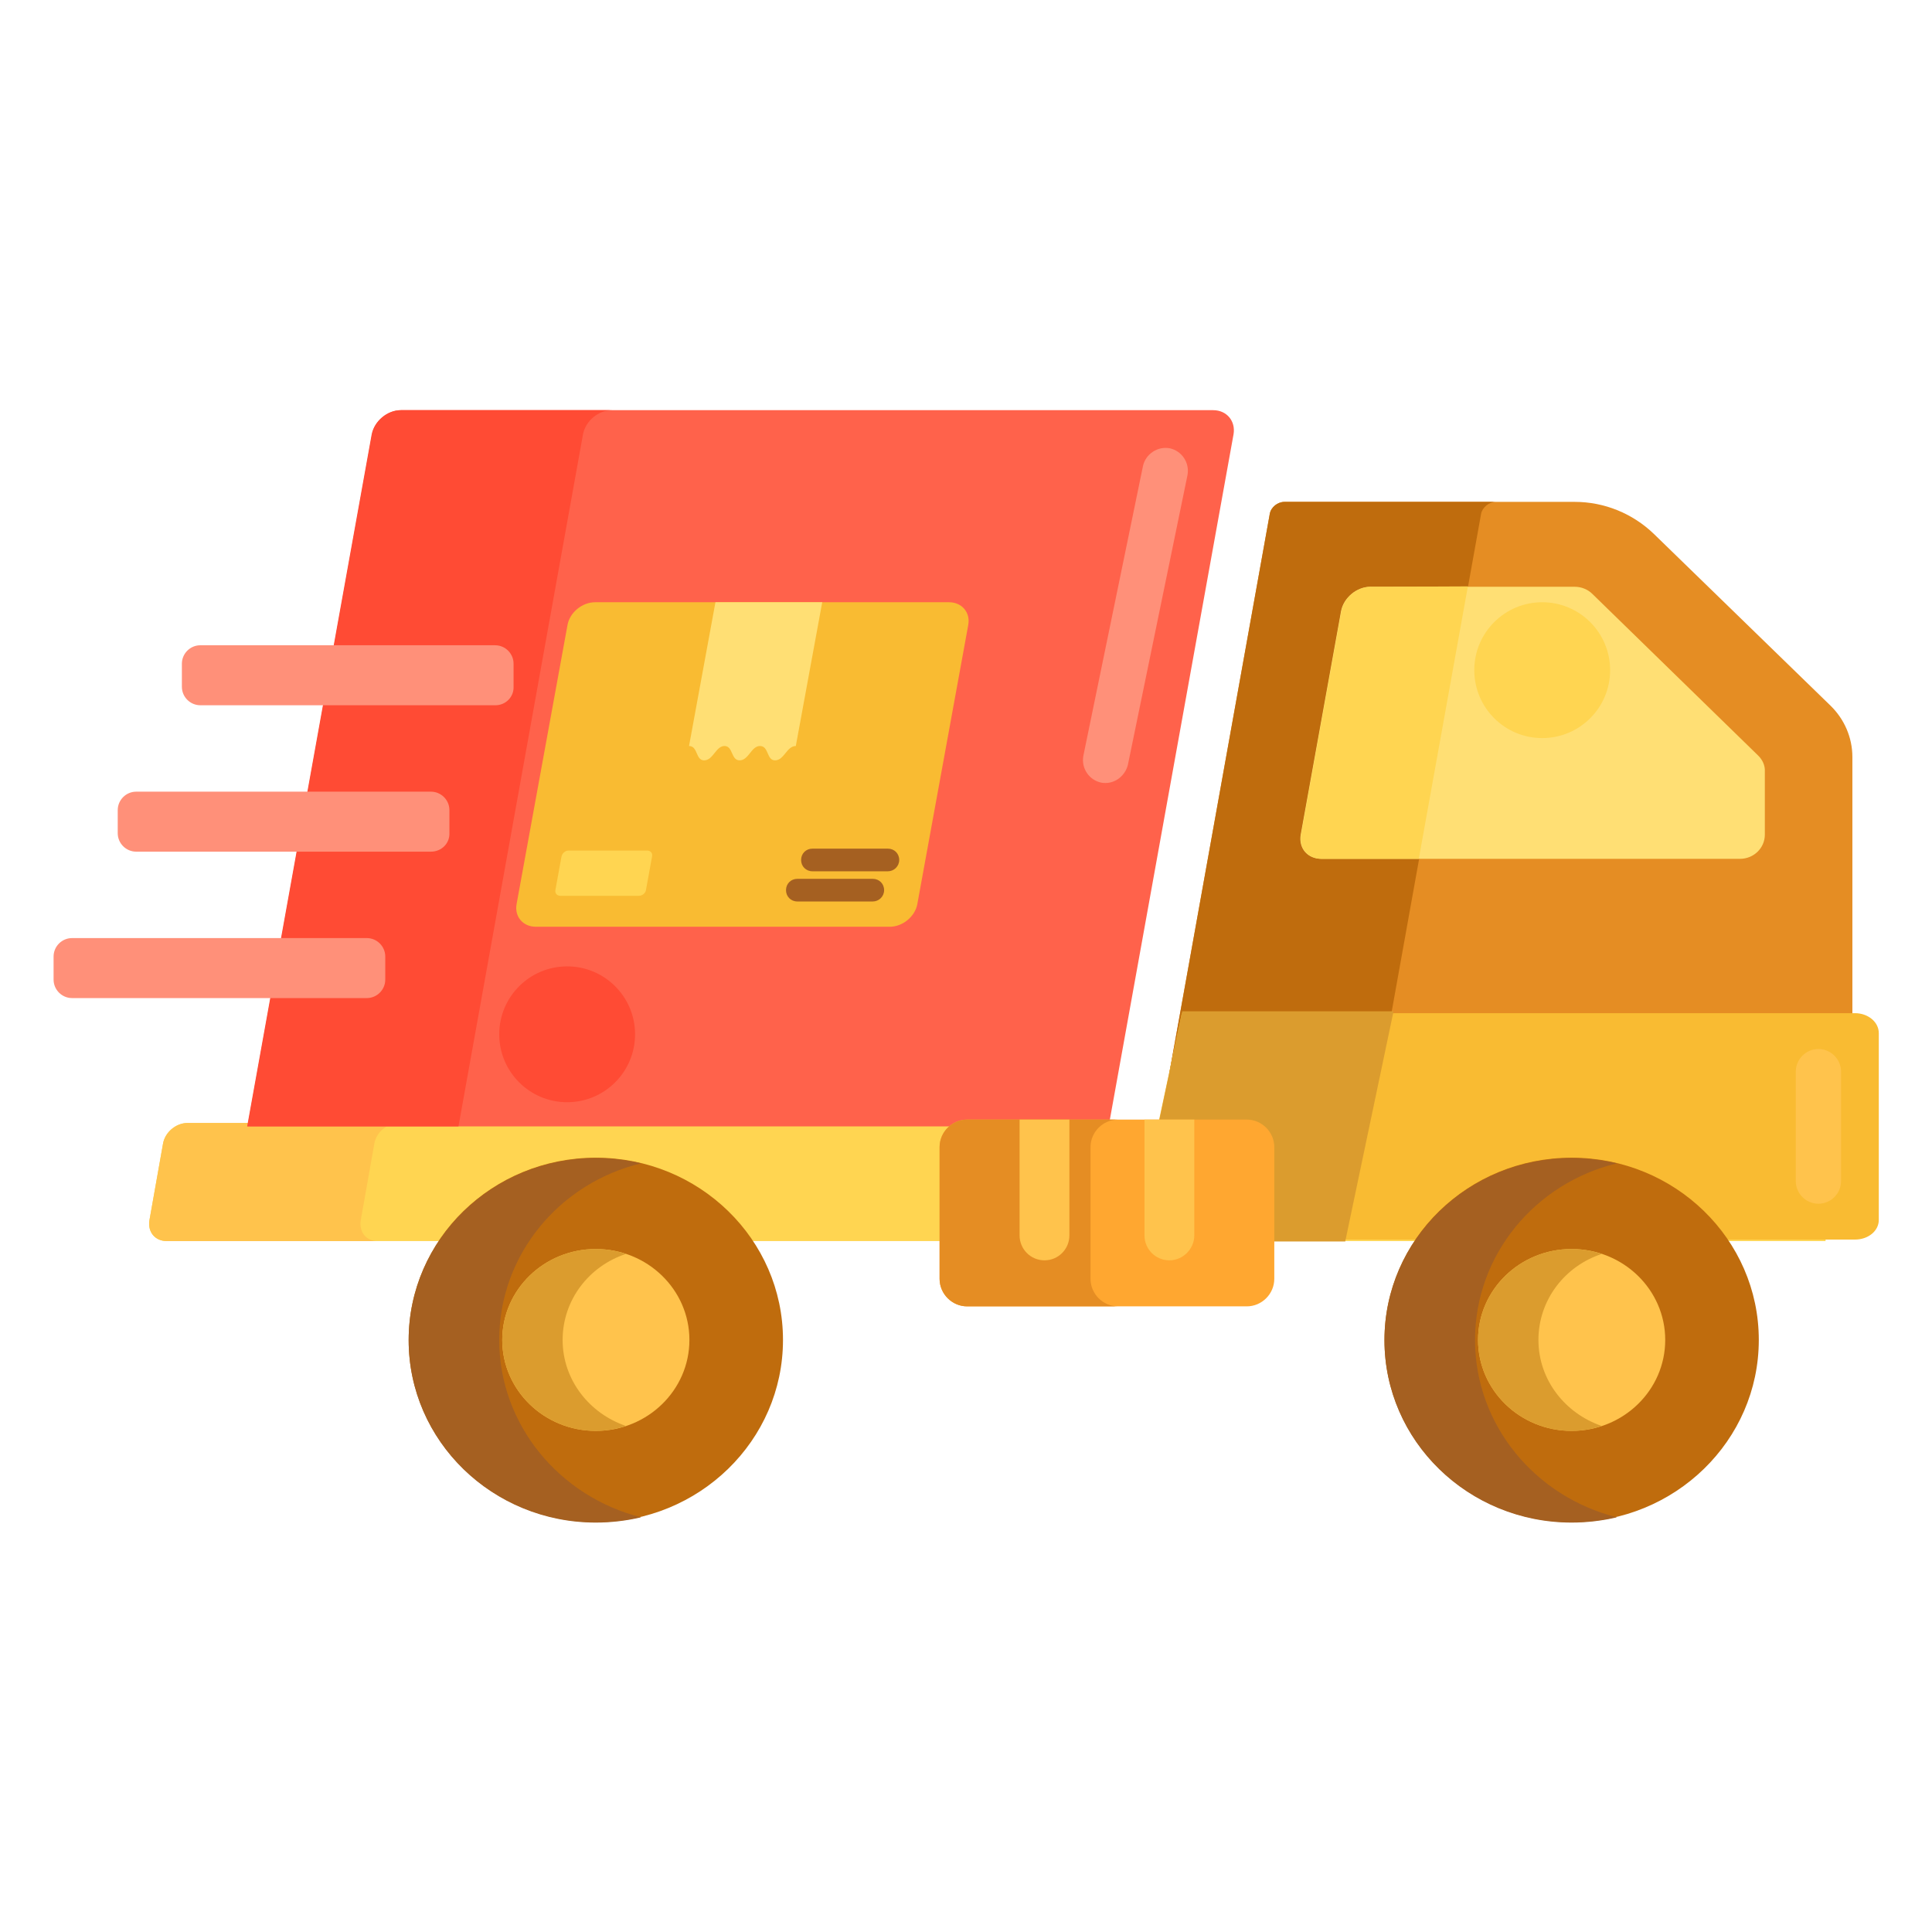 <?xml version="1.0" encoding="utf-8"?>
<!-- Generator: Adobe Illustrator 21.1.0, SVG Export Plug-In . SVG Version: 6.00 Build 0)  -->
<svg version="1.1" id="Layer_1" xmlns="http://www.w3.org/2000/svg" xmlns:xlink="http://www.w3.org/1999/xlink" x="0px" y="0px"
	 viewBox="0 0 512 512" style="enable-background:new 0 0 512 512;" xml:space="preserve">
<style type="text/css">
	.st0{fill:#FFD551;}
	.st1{fill:#FFC34C;}
	.st2{fill:#FF624B;}
	.st3{fill:#FF9079;}
	.st4{fill:#FF4B34;}
	.st5{fill:#F9BB32;}
	.st6{fill:#FFDF74;}
	.st7{fill:#BF6C0D;}
	.st8{fill:#A56021;}
	.st9{fill:#E58D23;}
	.st10{fill:#DB9C2E;}
	.st11{fill:#FFA730;}
</style>
<g>
	<g>
		<path class="st0" d="M476.4,297.6H57.2h-7.5c-3.1,0-6,2.5-6.5,5.5l-3.6,20.3c-0.5,3.1,1.5,5.5,4.6,5.5h13h413.6h13v-31.4
			L476.4,297.6L476.4,297.6z"/>
	</g>
	<g>
		<path class="st1" d="M95.6,323.4l3.6-20.3c0.5-3.1,3.5-5.5,6.5-5.5H57.2h-7.5c-3.1,0-6,2.5-6.5,5.5l-3.6,20.3
			c-0.5,3.1,1.5,5.5,4.6,5.5h13h43C97.1,329,95.1,326.5,95.6,323.4z"/>
	</g>
	<g>
		<path class="st2" d="M293.8,298.5H65.6l33-183.4c0.6-3.5,4.1-6.4,7.7-6.4h215.2c3.6,0,6,2.9,5.4,6.4L293.8,298.5z"/>
	</g>
	<g>
		<path class="st3" d="M293,207.5c-0.4,0-0.8,0-1.2-0.1c-3.2-0.7-5.3-3.8-4.7-7.1l15.8-76.8c0.7-3.2,3.9-5.3,7.1-4.7
			c3.2,0.7,5.3,3.8,4.7,7.1l-15.8,76.8C298.2,205.5,295.7,207.5,293,207.5z"/>
	</g>
	<g>
		<path class="st4" d="M162.2,108.7h-56c-3.6,0-7,2.9-7.7,6.4l-33,183.4h56l33-183.4C155.2,111.5,158.6,108.7,162.2,108.7z"/>
	</g>
	<g>
		<path class="st3" d="M131.3,186.9H53.1c-2.7,0-4.9-2.2-4.9-4.9v-6.1c0-2.7,2.2-4.9,4.9-4.9h78.1c2.7,0,4.9,2.2,4.9,4.9v6.1
			C136.2,184.7,134,186.9,131.3,186.9z"/>
	</g>
	<g>
		<path class="st3" d="M114.2,225.7H36.1c-2.7,0-4.9-2.2-4.9-4.9v-6.1c0-2.7,2.2-4.9,4.9-4.9h78.1c2.7,0,4.9,2.2,4.9,4.9v6.1
			C119.2,223.5,117,225.7,114.2,225.7z"/>
	</g>
	<g>
		<path class="st3" d="M97.2,264.5H19.1c-2.7,0-4.9-2.2-4.9-4.9v-6.1c0-2.7,2.2-4.9,4.9-4.9h78.1c2.7,0,4.9,2.2,4.9,4.9v6.1
			C102.1,262.3,99.9,264.5,97.2,264.5z"/>
	</g>
	<g>
		<path class="st5" d="M235.8,245.6H142c-3.4,0-5.7-2.7-5.1-6l13.5-74c0.6-3.3,3.9-6,7.3-6h93.8c3.4,0,5.7,2.7,5.1,6l-13.5,74
			C242.5,242.9,239.2,245.6,235.8,245.6z"/>
	</g>
	<g>
		<path class="st6" d="M210.9,197.7l7-38.1h-28.3l-7,38.1c2.4,0,1.7,3.8,4,3.8c2.4,0,3.1-3.8,5.4-3.8s1.7,3.8,4,3.8
			c2.4,0,3.1-3.8,5.4-3.8c2.4,0,1.7,3.8,4,3.8C207.8,201.5,208.5,197.7,210.9,197.7z"/>
	</g>
	<g>
		<ellipse class="st7" cx="157.9" cy="355.1" rx="49.6" ry="48.3"/>
	</g>
	<g>
		<ellipse class="st1" cx="157.9" cy="355.1" rx="24.8" ry="24.1"/>
	</g>
	<g>
		<path class="st0" d="M169.3,237.4h-20.8c-0.9,0-1.5-0.7-1.3-1.6l1.6-8.8c0.2-0.9,1-1.6,1.9-1.6h20.8c0.9,0,1.5,0.7,1.3,1.6
			l-1.6,8.8C171.1,236.7,170.2,237.4,169.3,237.4z"/>
	</g>
	<g>
		<path class="st8" d="M235.3,230.9h-20c-1.7,0-3-1.3-3-3s1.3-3,3-3h20c1.7,0,3,1.3,3,3S236.9,230.9,235.3,230.9z"/>
	</g>
	<g>
		<path class="st8" d="M231.3,238.9h-20c-1.7,0-3-1.3-3-3s1.3-3,3-3h20c1.7,0,3,1.3,3,3S232.9,238.9,231.3,238.9z"/>
	</g>
	<g>
		<circle class="st4" cx="150.3" cy="274.1" r="18"/>
	</g>
	<g>
		<path class="st9" d="M485.1,187l-46.8-45.5c-5.6-5.4-13.1-8.5-21-8.5h-0.6H341h-0.6c-1.8,0-3.6,1.4-3.9,3.2l-26.6,148.1h27.8
			h125.4h27.8v-83.7C490.9,195.5,488.8,190.6,485.1,187z"/>
	</g>
	<g>
		<path class="st7" d="M396.4,133H341h-0.6c-1.8,0-3.6,1.4-3.9,3.2l-26.6,148.1h27.8h28.2l26.6-148.1
			C392.8,134.5,394.6,133,396.4,133z"/>
	</g>
	<g>
		<path class="st6" d="M465.8,200.1L422,157.4c-1.2-1.2-2.9-1.9-4.7-1.9h-4.2h-45.7h-4.2c-3.7,0-7.1,2.9-7.8,6.4l-10.7,59.3
			c-0.6,3.6,1.8,6.4,5.5,6.4h17.1H444h17.1c3.7,0,6.6-2.9,6.6-6.4v-16.7C467.8,202.9,467.1,201.3,465.8,200.1z"/>
	</g>
	<g>
		<path class="st5" d="M491.6,268.5h-24.5H337.7h-24.5l-12.8,60h37.3h116.6h37.3c3.5,0,6.3-2.3,6.3-5.2v-49.5
			C497.9,270.8,495,268.5,491.6,268.5z"/>
	</g>
	<g>
		<path class="st1" d="M481.9,319c-3.3,0-6-2.7-6-6v-29c0-3.3,2.7-6,6-6s6,2.7,6,6v29C487.9,316.3,485.2,319,481.9,319z"/>
	</g>
	<g>
		<path class="st0" d="M367.5,155.5h-4.2c-3.7,0-7.1,2.9-7.8,6.4l-10.7,59.3c-0.6,3.6,1.8,6.4,5.5,6.4h17.1h8.6l13-72.2L367.5,155.5
			L367.5,155.5z"/>
	</g>
	<g>
		<polygon class="st10" points="337.7,268 313.3,268 300.5,329 337.7,329 356.5,329 369.3,268 		"/>
	</g>
	<g>
		<path class="st11" d="M330.4,346.2h-74.1c-4,0-7.3-3.3-7.3-7.3V304c0-4,3.3-7.3,7.3-7.3h74.1c4,0,7.3,3.3,7.3,7.3v34.9
			C337.7,342.9,334.4,346.2,330.4,346.2z"/>
	</g>
	<g>
		<path class="st9" d="M289,338.9V304c0-4,3.3-7.3,7.3-7.3h-40c-4,0-7.3,3.3-7.3,7.3v34.9c0,4,3.3,7.3,7.3,7.3h40
			C292.3,346.2,289,342.9,289,338.9z"/>
	</g>
	<g>
		<path class="st1" d="M276.8,334L276.8,334c-3.7,0-6.6-3-6.6-6.6v-30.7h13.2v30.7C283.4,331,280.5,334,276.8,334z"/>
	</g>
	<g>
		<path class="st1" d="M309.9,334L309.9,334c-3.7,0-6.6-3-6.6-6.6v-30.7h13.2v30.7C316.5,331,313.5,334,309.9,334z"/>
	</g>
	<g>
		<ellipse class="st7" cx="416.5" cy="355.1" rx="49.6" ry="48.3"/>
	</g>
	<g>
		<ellipse class="st1" cx="416.5" cy="355.1" rx="24.8" ry="24.1"/>
	</g>
	<g>
		<path class="st8" d="M132.3,355.1c0-22.6,16-41.6,37.6-46.8c-3.8-0.9-7.9-1.4-12-1.4c-27.4,0-49.6,21.6-49.6,48.3
			s22.2,48.3,49.6,48.3c4.1,0,8.2-0.5,12-1.4C148.4,396.7,132.3,377.7,132.3,355.1z"/>
	</g>
	<g>
		<path class="st8" d="M390.9,355.1c0-22.6,16-41.6,37.6-46.8c-3.8-0.9-7.9-1.4-12-1.4c-27.4,0-49.6,21.6-49.6,48.3
			s22.2,48.3,49.6,48.3c4.1,0,8.2-0.5,12-1.4C406.9,396.7,390.9,377.7,390.9,355.1z"/>
	</g>
	<g>
		<circle class="st0" cx="408.7" cy="177.6" r="18"/>
	</g>
	<g>
		<path class="st10" d="M149.1,355.1c0-10.6,7-19.6,16.8-22.8c-2.5-0.8-5.2-1.3-8-1.3c-13.7,0-24.8,10.8-24.8,24.1
			s11.1,24.1,24.8,24.1c2.8,0,5.5-0.5,8-1.3C156.2,374.6,149.1,365.7,149.1,355.1z"/>
	</g>
	<g>
		<path class="st10" d="M407.7,355.1c0-10.6,7-19.6,16.8-22.8c-2.5-0.8-5.2-1.3-8-1.3c-13.7,0-24.8,10.8-24.8,24.1
			s11.1,24.1,24.8,24.1c2.8,0,5.5-0.5,8-1.3C414.8,374.6,407.7,365.7,407.7,355.1z"/>
	</g>
</g>
</svg>
